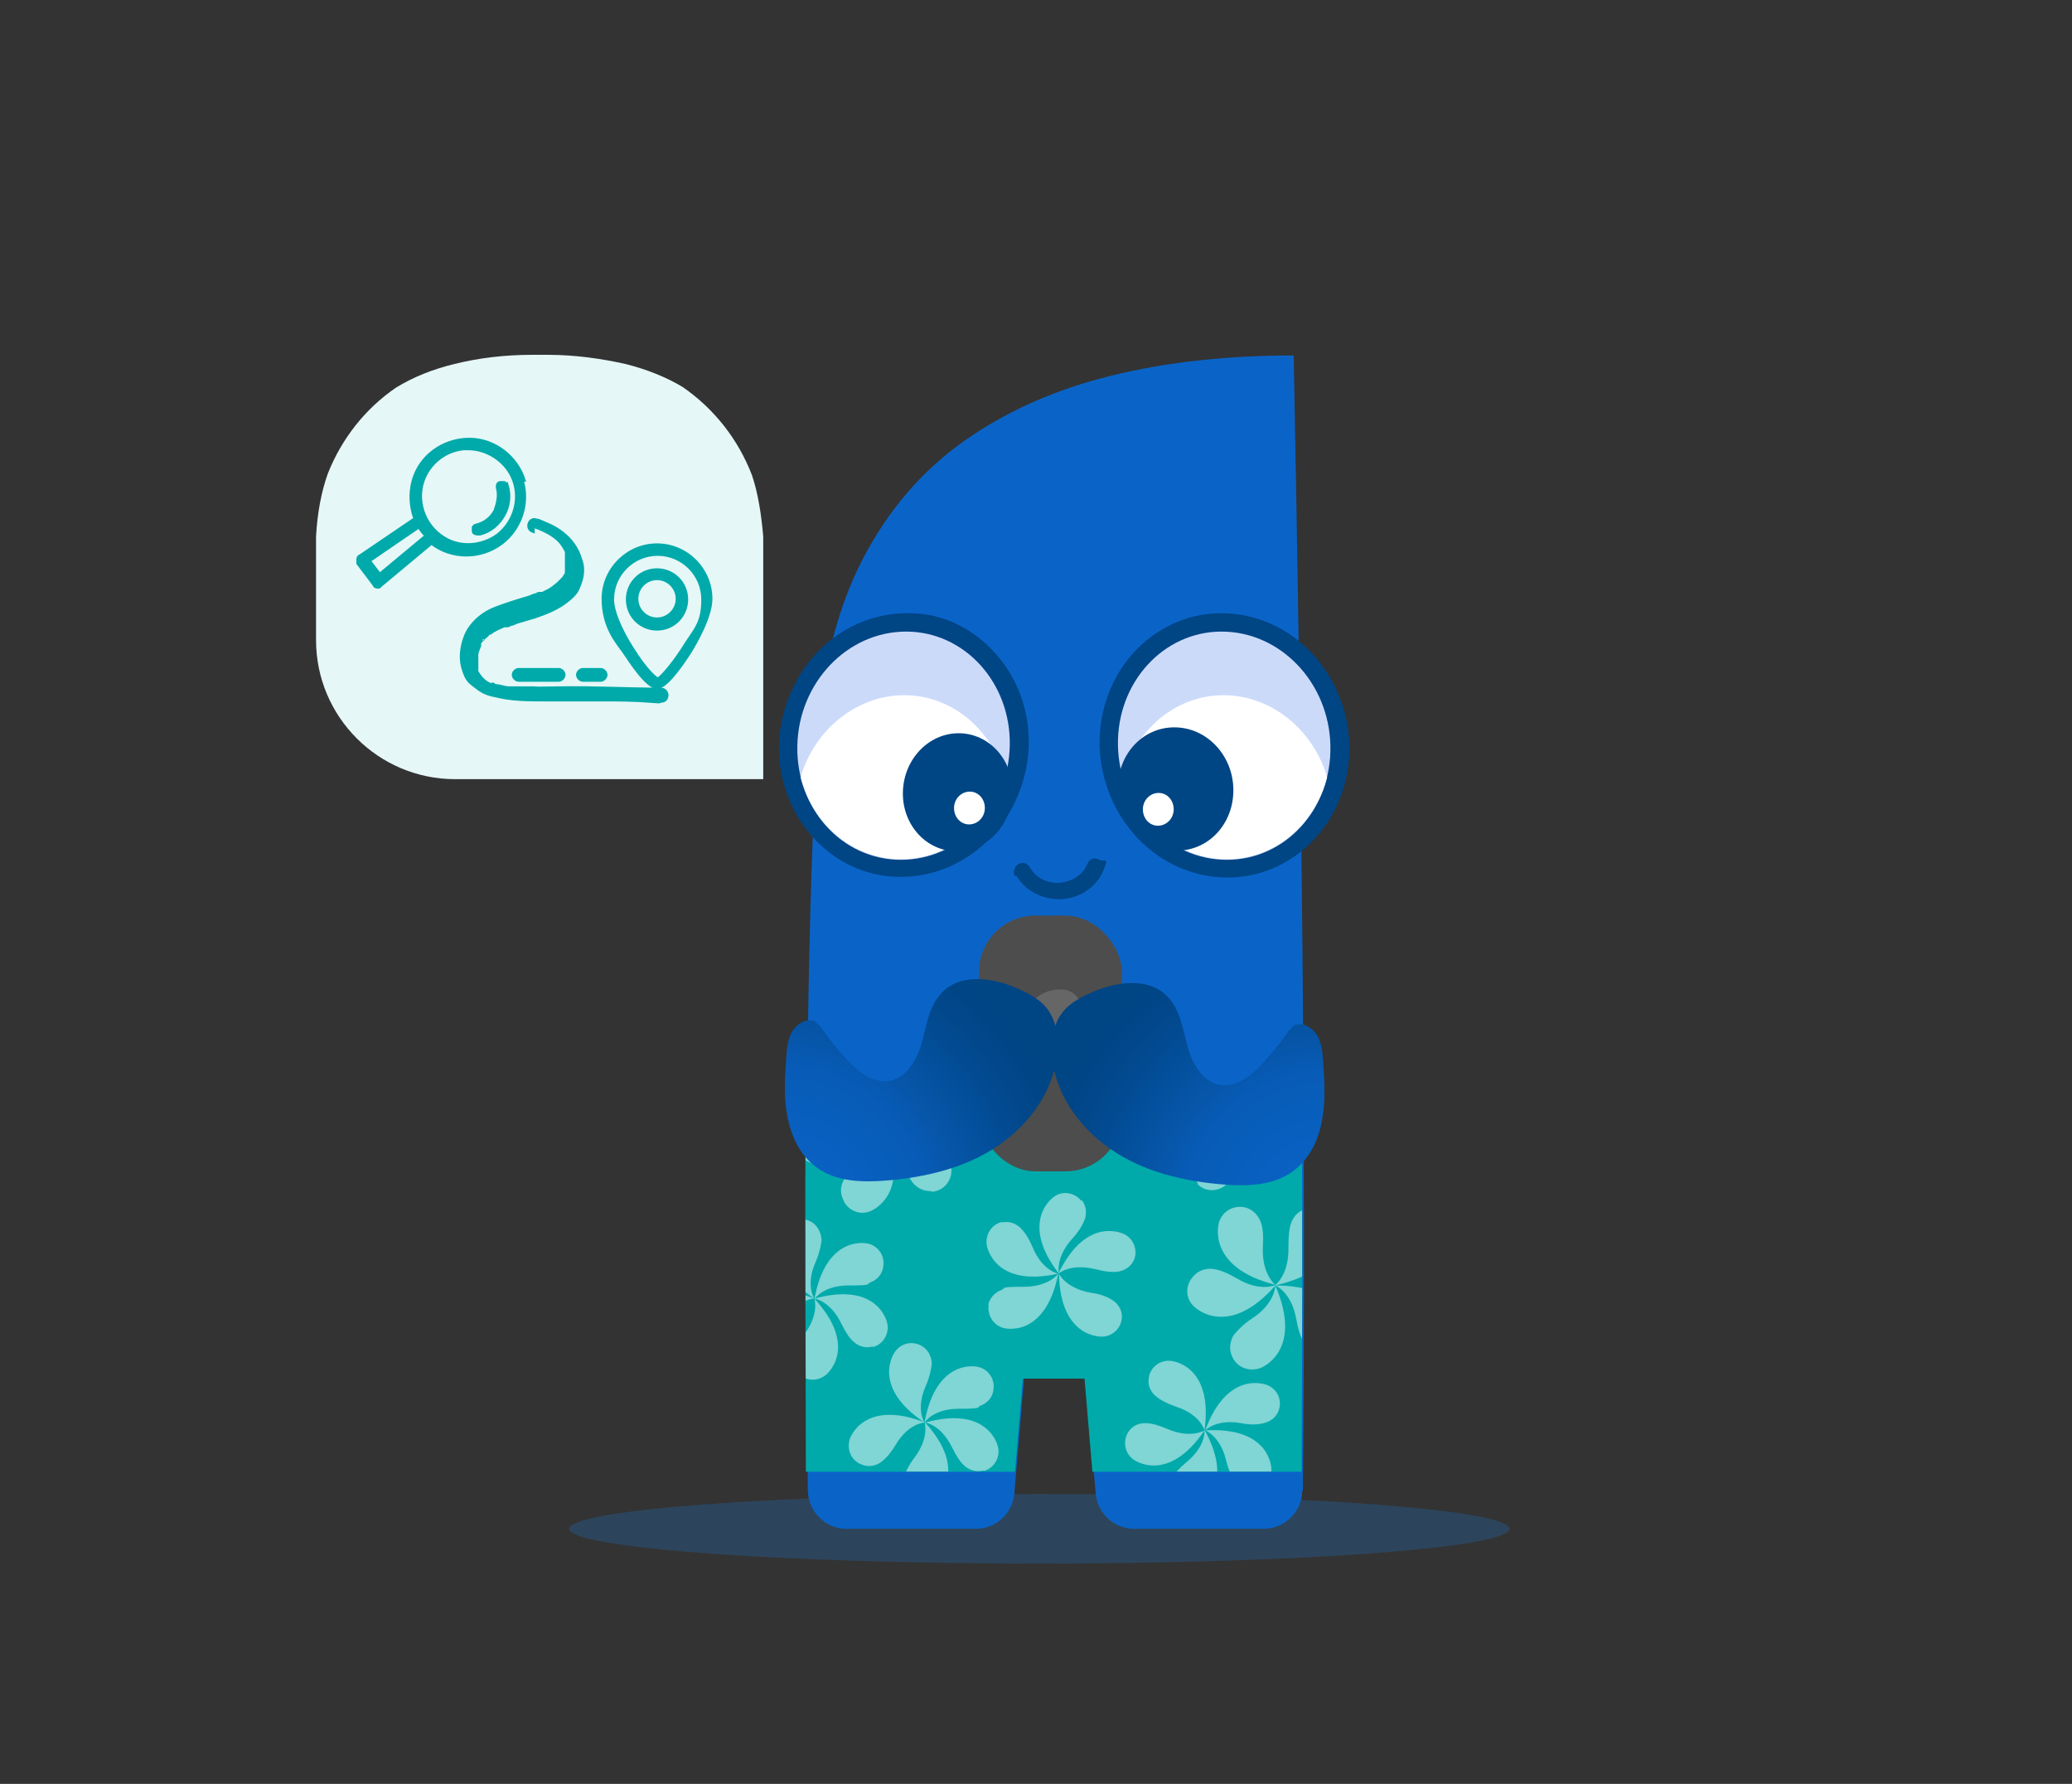 <?xml version="1.0" encoding="utf-8" ?>
<!DOCTYPE svg PUBLIC "-//W3C//DTD SVG 1.1//EN" "http://www.w3.org/Graphics/SVG/1.1/DTD/svg11.dtd">
<svg xmlns="http://www.w3.org/2000/svg" xmlns:xlink="http://www.w3.org/1999/xlink" version="1.1" viewBox="0 0 316 272"><rect x="0" y="0" width="316" height="272" fill="#333333" stroke="none"/><defs><style>.cls-1, .cls-2 { fill: none; } .cls-3, .cls-4, .cls-5 { fill-rule: evenodd; } .cls-3, .cls-6 { fill: #fff; } .cls-2 { stroke: #fff; stroke-width: 5px; } .cls-2, .cls-7 { stroke-miterlimit: 10; } .cls-8 { fill: url('#radial-gradient-4'); } .cls-9 { fill: url('#radial-gradient-3'); } .cls-10 { fill: url('#radial-gradient-2'); } .cls-11 { fill: #e6f7f7; } .cls-12 { fill: url('#radial-gradient'); } .cls-4 { fill: #ccdafa; } .cls-13 { fill: #4d4d4d; } .cls-5, .cls-14 { fill: #004584; } .cls-15 { fill: #666; } .cls-16, .cls-7 { fill: #0aa; } .cls-17 { opacity: .5; } .cls-18 { fill: #108eff; isolation: isolate; opacity: .2; } .cls-7 { stroke: #0aa; stroke-width: .5px; } .cls-19 { clip-path: url('#clippath'); } .cls-20 { fill: #0a64c8; }</style><clipPath id="clippath"><path class="cls-1" d="M198.7,168.5h-75.8c-.2,17.6,0,36.4,0,55.9h31.9l1.2-14.2h9.4l1.2,14.2h31.9c.1-17.8.2-36.5,0-55.9h.1Z"/></clipPath><radialGradient id="radial-gradient" cx="-1756" cy="3220.3" fx="-1756" fy="3220.3" r="20" gradientTransform="translate(-3056.2 3039.8) rotate(90) scale(1.6 -1)" gradientUnits="userSpaceOnUse"><stop offset="0" stop-color="#0a64c8"/><stop offset=".2" stop-color="#0961c3"/><stop offset=".5" stop-color="#085cb7"/><stop offset=".6" stop-color="#0656aa"/><stop offset=".9" stop-color="#01478a"/><stop offset="1" stop-color="#004584"/></radialGradient><radialGradient id="radial-gradient-2" cx="203" cy="87.1" fx="203" fy="87.1" r="45.3" gradientTransform="translate(0 273.3) scale(1 -1)" gradientUnits="userSpaceOnUse"><stop offset="0" stop-color="#0a64c8"/><stop offset=".2" stop-color="#0961c3"/><stop offset=".5" stop-color="#085cb7"/><stop offset=".6" stop-color="#0656aa"/><stop offset=".9" stop-color="#01478a"/><stop offset="1" stop-color="#004584"/></radialGradient><radialGradient id="radial-gradient-3" cx="-4837.2" cy="-1805.6" fx="-4837.2" fy="-1805.6" r="20" gradientTransform="translate(-7753.8 -1634.6) rotate(-180) scale(1.6 1)" gradientUnits="userSpaceOnUse"><stop offset="0" stop-color="#0a64c8"/><stop offset=".2" stop-color="#0961c3"/><stop offset=".5" stop-color="#085cb7"/><stop offset=".6" stop-color="#0656aa"/><stop offset=".9" stop-color="#01478a"/><stop offset="1" stop-color="#004584"/></radialGradient><radialGradient id="radial-gradient-4" cx="-6903.1" cy="87.8" fx="-6903.1" fy="87.8" r="45.3" gradientTransform="translate(-6784.3 273.3) rotate(-180)" gradientUnits="userSpaceOnUse"><stop offset="0" stop-color="#0a64c8"/><stop offset=".2" stop-color="#0961c3"/><stop offset=".5" stop-color="#085cb7"/><stop offset=".6" stop-color="#0656aa"/><stop offset=".9" stop-color="#01478a"/><stop offset="1" stop-color="#004584"/></radialGradient></defs><g><g id="Layer_1"><g><path class="cls-11" d="M82.2,118.8h-12.8c-11.7,0-21.2-9.5-21.2-21.2v-15.8c.2-3.6.8-6.8,1.8-9.6,2.1-5.3,5.7-9.9,10.4-13.1,2.6-1.6,5.6-2.8,8.9-3.6,3.6-.9,7.6-1.4,11.9-1.4h2.3c4.3,0,8.3.6,11.9,1.4,3.2.8,6.2,2,8.7,3.5,4.8,3.3,8.5,8,10.6,13.5.9,2.7,1.4,5.8,1.7,9.3v37h-34.2Z"/><g><g><g><ellipse class="cls-18" cx="158.5" cy="233.1" rx="71.7" ry="5.3"/><g><path class="cls-20" d="M198.6,227.3c0,3.2-2.7,5.8-5.9,5.8h-19.7c-3.1,0-5.6-2.3-5.9-5.4l-1.5-17.8h-9.4l-1.5,17.8c-.3,3.1-2.8,5.4-5.9,5.4h-19.7c-3.2,0-5.8-2.6-5.9-5.8-.4-43-.3-83,1.4-113.9.7-11.3,3.1-20.7,7-28.2,3.9-7.5,9.1-13.5,15.5-18s13.8-7.8,22.3-9.9c8.5-2.1,17.8-3.1,27.9-3.1,1.2,62.7,1.9,121.4,1.4,173.1h-.1Z"/><g><g><path class="cls-14" d="M138.4,93.5h.3c5.2,0,9.7,2.4,13,6,3.2,3.5,5.2,8.3,5.2,13.6h0v.6c-.2,5.4-2.4,10.4-5.8,14-3.5,3.7-8.4,6-13.7,6h-.4c-5.2-.1-9.7-2.4-13-6-3.2-3.5-5.2-8.3-5.2-13.6h0v-.6c.2-5.4,2.4-10.4,5.8-14,3.5-3.7,8.4-6,13.7-6h.2-.1ZM138.4,99h-.3c-3.6,0-7,1.6-9.4,4.2-2.5,2.6-4.1,6.3-4.2,10.4v.5h0c0,4,1.5,7.5,3.8,10.1,2.3,2.5,5.4,4.1,8.9,4.2h.3c3.6,0,6.9-1.6,9.4-4.2s4.1-6.3,4.2-10.4v-.5h0c0-4-1.5-7.5-3.8-10.1-2.3-2.5-5.4-4.1-8.9-4.2h0Z"/><path class="cls-4" d="M138.2,96.3c8.9,0,16,7.8,15.8,17.4s-7.6,17.4-16.6,17.4-16-7.8-15.8-17.4,7.6-17.4,16.6-17.4h0Z"/><path class="cls-3" d="M153.2,118.5c-2.1,7.2-8.5,12.5-15.8,12.5s-13.5-5.3-15.3-12.5c2.1-7.2,8.5-12.5,15.8-12.5s13.5,5.3,15.3,12.5h0Z"/><path class="cls-5" d="M146.2,111.8c4.6,0,8.3,4,8.2,9s-3.9,9-8.5,9-8.3-4-8.2-9,3.9-9,8.5-9h0Z"/><path class="cls-3" d="M147.9,120.7c1.3,0,2.3,1.1,2.3,2.5s-1.1,2.5-2.4,2.5-2.3-1.1-2.3-2.5,1.1-2.5,2.4-2.5h0Z"/></g><g><path class="cls-14" d="M186.3,99h-.2c-3.5,0-6.7,1.6-8.9,4.2-2.4,2.6-3.8,6.2-3.8,10.1h0v.5c.1,4.1,1.7,7.7,4.3,10.4,2.5,2.6,5.8,4.2,9.4,4.2h.3c3.5,0,6.7-1.6,8.9-4.2,2.4-2.6,3.8-6.2,3.8-10.1h0v-.5c-.1-4.1-1.7-7.7-4.3-10.4-2.5-2.6-5.8-4.2-9.4-4.2h-.1ZM185.9,93.5h.4c5.3,0,10.2,2.3,13.7,6,3.4,3.6,5.6,8.5,5.8,14v.6h0c0,5.3-2,10.2-5.2,13.7-3.3,3.6-7.9,5.9-13,6h-.4c-5.3,0-10.2-2.3-13.7-6-3.4-3.6-5.6-8.5-5.8-14v-.6h0c0-5.3,2-10.2,5.2-13.7,3.3-3.6,7.9-5.9,13-6h0Z"/><path class="cls-4" d="M186.3,96.3c-8.9,0-16,7.8-15.8,17.4s7.6,17.4,16.6,17.4,16-7.8,15.8-17.4-7.6-17.4-16.6-17.4h0Z"/><path class="cls-3" d="M171.3,118.5c2.1,7.2,8.5,12.5,15.8,12.5s13.5-5.3,15.3-12.5c-2.1-7.2-8.5-12.5-15.8-12.5s-13.5,5.3-15.3,12.5h0Z"/><path class="cls-5" d="M179.1,110.9c-4.9,0-8.7,4.2-8.6,9.4.1,5.2,4.1,9.4,9,9.4s8.7-4.2,8.6-9.4c-.1-5.2-4.1-9.4-9-9.4h0Z"/><path class="cls-3" d="M176.6,125.9c-1.3,0-2.3-1.1-2.3-2.5s1.1-2.5,2.4-2.5,2.3,1.1,2.3,2.5-1.1,2.5-2.4,2.5h0Z"/></g></g><path class="cls-16" d="M198.7,168.5h-75.8c-.2,17.6,0,36.4,0,55.9h31.9l1.2-14.2h9.4l1.2,14.2h31.9c.1-17.8.2-36.5,0-55.9h.1Z"/><g class="cls-19"><g><g class="cls-17"><path id="Yellow" class="cls-6" d="M151.5,211.9c.3-1.6-.8-3.2-2.4-3.5,0,0-6.3-1.5-8.1,8.5,0,0,1.3-2.1,5.2-2.1s2.6-.2,3.4-.5c0,0,1.6-.5,1.9-2.3h0Z"/><path id="Yellow-2" class="cls-6" d="M140.7,205.3c-1.4-.9-3.2-.6-4.2.8,0,0-3.9,5.2,4.5,10.8,0,0-1.4-2,.2-5.6.6-1.4.8-2.5.9-3.3,0,0,.1-1.7-1.4-2.7Z"/><path id="Yellow-3" class="cls-6" d="M150,224.3c1.6-.4,2.6-2.1,2.2-3.7,0,0-1.3-6.4-11.1-3.7,0,0,2.4.3,4.1,3.8.7,1.4,1.3,2.3,1.9,2.8,0,0,1.2,1.2,2.9.7h0Z"/><path id="Yellow-4" class="cls-6" d="M138.5,228.2c1.1,1.2,3,1.3,4.3.2,0,0,5.1-4.1-1.8-11.6,0,0,.8,2.3-1.5,5.4-.9,1.2-1.4,2.2-1.6,3,0,0-.5,1.6.7,2.9h0Z"/><path id="Yellow-5" class="cls-6" d="M131.4,223.3c-1.6-.6-2.3-2.3-1.8-3.9,0,0,2-6.2,11.5-2.5,0,0-2.5,0-4.5,3.4-.8,1.3-1.5,2.1-2.2,2.6,0,0-1.3,1.1-3,.4Z"/></g><g class="cls-17"><path id="Yellow-6" class="cls-6" d="M195.6,164.2c.3-1.6-.8-3.2-2.4-3.5,0,0-6.3-1.5-8.1,8.5,0,0,1.3-2.1,5.2-2.1s2.6-.2,3.4-.5c0,0,1.6-.5,1.9-2.3h0Z"/><path id="Yellow-7" class="cls-6" d="M184.8,157.5c-1.4-.9-3.2-.6-4.2.8,0,0-3.9,5.2,4.5,10.8,0,0-1.4-2,.2-5.6.6-1.4.8-2.5.9-3.3,0,0,.1-1.7-1.4-2.7Z"/><path id="Yellow-8" class="cls-6" d="M194.1,176.5c1.6-.4,2.6-2.1,2.2-3.7,0,0-1.3-6.4-11.1-3.7,0,0,2.4.3,4.1,3.8.7,1.4,1.3,2.3,1.9,2.8,0,0,1.2,1.2,2.9.7h0Z"/><path id="Yellow-9" class="cls-6" d="M182.6,180.5c1.1,1.2,3,1.3,4.3.2,0,0,5.1-4.1-1.8-11.6,0,0,.8,2.3-1.5,5.4-.9,1.2-1.4,2.2-1.6,3,0,0-.5,1.6.7,2.9h0Z"/><path id="Yellow-10" class="cls-6" d="M175.4,175.6c-1.6-.6-2.3-2.3-1.8-3.9,0,0,2-6.2,11.5-2.5,0,0-2.5,0-4.5,3.4-.8,1.3-1.5,2.1-2.2,2.6,0,0-1.3,1.1-3,.4Z"/></g><g class="cls-17"><path id="Yellow-11" class="cls-6" d="M134.7,193.1c.3-1.6-.8-3.2-2.4-3.5,0,0-6.3-1.5-8.1,8.5,0,0,1.3-2.1,5.2-2.1s2.6-.2,3.4-.5c0,0,1.6-.5,1.9-2.3h0Z"/><path id="Yellow-12" class="cls-6" d="M123.9,186.4c-1.4-.9-3.2-.6-4.2.8,0,0-3.9,5.2,4.5,10.8,0,0-1.4-2,.2-5.6.6-1.4.8-2.5.9-3.3,0,0,0-1.7-1.4-2.7Z"/><path id="Yellow-13" class="cls-6" d="M133.1,205.4c1.6-.4,2.6-2.1,2.2-3.7,0,0-1.3-6.4-11.1-3.7,0,0,2.4.3,4.1,3.8.7,1.4,1.3,2.3,1.9,2.8,0,0,1.2,1.2,2.9.7h0Z"/><path id="Yellow-14" class="cls-6" d="M121.7,209.4c1.1,1.2,3,1.3,4.3.2,0,0,5.1-4.1-1.8-11.6,0,0,.8,2.3-1.5,5.4-.9,1.2-1.4,2.2-1.6,3,0,0-.5,1.6.7,2.9h0Z"/><path id="Yellow-15" class="cls-6" d="M114.5,204.4c-1.6-.6-2.3-2.3-1.8-3.9,0,0,2-6.2,11.5-2.5,0,0-2.5,0-4.5,3.4-.8,1.3-1.5,2.1-2.2,2.6,0,0-1.3,1.1-3,.4Z"/></g><g class="cls-17"><path id="Yellow-16" class="cls-6" d="M142,181.7c1.8,0,3.2-1.6,3.1-3.4,0,0,0-7-10.9-6.4,0,0,2.5.9,3.5,4.9.4,1.6.9,2.7,1.4,3.4,0,0,1,1.5,2.9,1.4h0Z"/><path id="Yellow-17" class="cls-6" d="M146.3,168.7c.6-1.7-.2-3.5-1.9-4.2,0,0-6.5-2.8-10.2,7.5,0,0,1.8-1.9,5.9-1.2,1.6.3,2.8.3,3.7,0,0,0,1.8-.3,2.5-2.1Z"/><path id="Yellow-18" class="cls-6" d="M128.7,183.2c.9,1.6,2.8,2.2,4.4,1.3,0,0,6.4-3,1.1-12.6,0,0,.3,2.6-3,5.3-1.3,1-2,1.9-2.5,2.7,0,0-1,1.5,0,3.2h0Z"/><path id="Yellow-19" class="cls-6" d="M121.7,172.2c-1,1.5-.6,3.5.8,4.5,0,0,5.6,4.3,11.7-4.8,0,0-2.2,1.4-6.1-.2-1.5-.7-2.7-.9-3.6-1,0,0-1.8-.2-2.9,1.4h.1Z"/><path id="Yellow-20" class="cls-6" d="M125.1,163.4c.2-1.8,1.9-3,3.6-2.8,0,0,7,.5,5.5,11.4,0,0-.7-2.6-4.7-3.9-1.6-.5-2.6-1.1-3.3-1.7,0,0-1.5-1.1-1.2-3h0Z"/></g><g class="cls-17"><path id="Yellow-21" class="cls-6" d="M187.9,206.8c.7,1.7,2.6,2.4,4.3,1.8,0,0,6.7-2.4,2.3-12.6,0,0,0,2.7-3.5,5-1.4.9-2.2,1.8-2.8,2.5,0,0-1.1,1.5-.3,3.3Z"/><path id="Yellow-22" class="cls-6" d="M201.8,206.3c1.8,0,3.3-1.4,3.3-3.2,0,0,.4-7.1-10.6-7.1,0,0,2.5,1,3.2,5.2.3,1.6.7,2.8,1.2,3.5,0,0,.9,1.6,2.9,1.6h0Z"/><path id="Yellow-23" class="cls-6" d="M181.9,194.7c-1.2,1.4-1.1,3.4.3,4.6,0,0,5.1,5,12.4-3.4,0,0-2.4,1.2-6-1-1.4-.8-2.6-1.3-3.5-1.4,0,0-1.8-.4-3.1,1.1h0Z"/><path id="Yellow-24" class="cls-6" d="M189.9,184.1c-1.8-.4-3.5.6-4,2.3,0,0-2.1,6.8,8.6,9.5,0,0-2.1-1.6-1.9-5.8.1-1.7,0-2.9-.3-3.7,0,0-.5-1.8-2.4-2.3h0Z"/><path id="Yellow-25" class="cls-6" d="M199.4,184.3c1.8-.4,3.5.7,3.9,2.5,0,0,1.9,6.9-8.9,9.2,0,0,2.2-1.5,2.1-5.8,0-1.7.1-2.9.4-3.7,0,0,.5-1.8,2.4-2.2h.1Z"/></g><g class="cls-17"><path id="Yellow-26" class="cls-6" d="M152.9,186.3c-1.6.3-2.7,1.9-2.4,3.6,0,0,1,6.5,10.9,4.3,0,0-2.4-.4-3.9-4-.6-1.4-1.2-2.3-1.8-2.9,0,0-1.1-1.3-2.9-.9h0Z"/><path id="Yellow-27" class="cls-6" d="M150.8,198.9c-.3,1.6.7,3.2,2.3,3.6,0,0,6.3,1.7,8.3-8.3,0,0-1.4,2-5.3,2s-2.6.2-3.4.5c0,0-1.6.5-2,2.3h0Z"/><path id="Yellow-28" class="cls-6" d="M164.9,183.1c-1-1.3-2.9-1.6-4.2-.6,0,0-5.4,3.7.8,11.7,0,0-.6-2.4,2-5.3,1-1.1,1.6-2.1,1.9-2.9,0,0,.7-1.5-.4-3h-.1Z"/><path id="Yellow-29" class="cls-6" d="M172.9,192.2c.7-1.5,0-3.3-1.4-4,0,0-5.7-3.1-10.1,6,0,0,1.8-1.6,5.6-.7,1.5.4,2.6.5,3.4.4,0,0,1.7-.1,2.5-1.7Z"/><path id="Yellow-30" class="cls-6" d="M171.1,200.7c0,1.7-1.3,3-2.9,3.1,0,0-6.5.5-6.7-9.6,0,0,1,2.2,4.8,2.9,1.5.2,2.5.6,3.3,1.1,0,0,1.5.8,1.5,2.6h0Z"/></g><g class="cls-17"><path id="Yellow-31" class="cls-6" d="M191,227.1c1.7,0,2.9-1.5,2.9-3.1,0,0,0-6.5-10.1-5.9,0,0,2.3.8,3.2,4.6.4,1.5.8,2.5,1.3,3.2,0,0,.9,1.4,2.7,1.3h0Z"/><path id="Yellow-32" class="cls-6" d="M195,215.1c.6-1.6-.2-3.3-1.7-3.9,0,0-6-2.6-9.5,6.9,0,0,1.7-1.8,5.5-1.1,1.5.3,2.6.2,3.4,0,0,0,1.7-.3,2.3-1.9Z"/><path id="Yellow-33" class="cls-6" d="M178.6,228.5c.8,1.5,2.6,2,4.1,1.2,0,0,5.9-2.8,1-11.7,0,0,.3,2.4-2.7,4.9-1.2,1-1.9,1.8-2.3,2.5,0,0-.9,1.4,0,3h-.1Z"/><path id="Yellow-34" class="cls-6" d="M172.1,218.3c-.9,1.4-.6,3.2.7,4.2,0,0,5.2,4,10.9-4.4,0,0-2.1,1.3-5.6-.2-1.4-.6-2.5-.9-3.3-.9,0,0-1.7-.2-2.7,1.3h0Z"/><path id="Yellow-35" class="cls-6" d="M175.2,210.1c.2-1.6,1.7-2.8,3.4-2.6,0,0,6.5.5,5.1,10.6,0,0-.6-2.4-4.3-3.6-1.4-.5-2.4-1-3.1-1.6,0,0-1.4-1-1.1-2.8h0Z"/></g></g></g><circle class="cls-2" cx="156.8" cy="172.7" r="1.3"/><circle class="cls-2" cx="164.8" cy="172.7" r="1.3"/></g></g><rect class="cls-13" x="149.3" y="139.6" width="21.8" height="39" rx="8.6" ry="8.6"/><path id="Yellow-36" class="cls-15" d="M164.9,154.3c.2-1.6-.9-3.2-2.6-3.4,0,0-6.4-1.2-7.7,8.8,0,0,1.2-2.1,5.1-2.3,1.5,0,2.6-.3,3.4-.7,0,0,1.6-.6,1.8-2.4h0Z"/><ellipse class="cls-12" cx="173.3" cy="161.9" rx="6.8" ry="11.2" transform="translate(-63.7 170) rotate(-45)"/><path class="cls-10" d="M197.4,156.3c1.3-.5,2.8.4,3.5,1.6s.8,2.7.9,4.1c.2,3,.4,5.9-.2,8.9-.5,2.9-1.9,5.8-4.3,7.6-3,2.3-7.1,2.4-10.8,2.1-6-.5-12-1.9-17-5.3s-8.8-8.8-9.1-14.8c-.1-2.1.3-4.4,1.6-6.1,1-1.3,2.4-2.1,3.9-2.8,3.9-1.9,9.2-2.8,12.2.4,1.9,2,2.3,4.9,3,7.5s2.3,5.5,5,5.9c2.4.4,4.6-1.3,6.3-3.1,1.5-1.6,2.9-3.3,4.1-5.1"/><ellipse class="cls-9" cx="150.2" cy="161.7" rx="11.2" ry="6.8" transform="translate(-70.4 153.6) rotate(-45)"/><path class="cls-8" d="M124.3,155.7c-1.3-.5-2.8.4-3.5,1.6s-.8,2.7-.9,4.1c-.2,3-.4,5.9.2,8.9s1.9,5.8,4.3,7.6c3,2.3,7.1,2.4,10.8,2.1,6-.5,12-1.9,17-5.3,5-3.4,8.8-8.8,9.1-14.8.1-2.1-.3-4.4-1.6-6.1-1-1.3-2.4-2.1-3.9-2.8-3.9-1.9-9.2-2.8-12.2.4-1.9,2-2.3,4.9-3,7.5s-2.3,5.5-5,5.9c-2.4.4-4.6-1.3-6.3-3.1-1.5-1.6-2.9-3.3-4.1-5.1"/></g><path class="cls-14" d="M155,133.5c1.4,2.4,4.1,3.7,6.8,3.6s5.3-1.7,6.4-4.2.2-1.4-.5-1.8-1.5-.2-1.8.5c-.4.9-.9,1.6-1.7,2.1s-.7.4-1.2.6-.9.2-1.3.3c-1.9.1-3.6-.6-4.6-2.3s-3.1-.1-2.3,1.3h.2Z"/></g><g><path class="cls-7" d="M79.9,73.2c-1.1-3.5-4.4-6.1-8.1-6.2s-7.2,2.1-8.5,5.5c-.8,2.1-.8,4.4,0,6.6l-8.4,5.7c-.2,0-.3.3-.3.5s0,.4,0,.6l2.5,3.3c0,.2.3.3.5.3h0c.2,0,.3,0,.4-.2l7.8-6.5c3.1,2.4,7.5,2.4,10.7,0,2.9-2.2,4.2-6.1,3.1-9.6h.2ZM65,81.7l-7.1,5.9-1.6-2.1,7.6-5.2c.3.5.7,1,1.1,1.4ZM75.9,81.6c-2.5,1.8-5.9,2-8.4.3-2.6-1.7-3.9-4.9-3.2-7.9.7-3,3.3-5.3,6.4-5.6h.7c2.8,0,5.5,1.7,6.7,4.2,1.5,3.1.5,6.9-2.2,9Z"/><path class="cls-7" d="M77.2,74c0-.2-.2-.3-.3-.4-.2,0-.4,0-.6,0-.4,0-.5.5-.4.9.3,1.1,0,2.3-.4,3.4-.6,1.1-1.6,1.9-2.9,2.2-.2,0-.3.2-.4.3,0,.2,0,.4,0,.6,0,.3.4.4.7.4h.3c1.6-.4,2.9-1.5,3.7-3,.7-1.3.9-2.9.4-4.5h0Z"/></g><g><path class="cls-7" d="M100.2,83.1c-4.5,0-8.2,3.7-8.2,8.2s2.3,6.8,3.3,8.3c.8,1.2,3.4,5.2,4.9,5.2s4.1-4,4.9-5.2c1-1.6,3.3-5.6,3.3-8.3,0-4.5-3.7-8.2-8.2-8.2h0ZM100.2,103.5c-.4-.2-1.9-1.6-3.7-4.5-2-3.1-3.1-5.9-3.1-7.6,0-3.8,3.1-6.9,6.9-6.9s6.9,3.1,6.9,6.9-1.2,4.5-3.1,7.6c-1.9,2.9-3.4,4.4-3.7,4.5h-.2Z"/><path class="cls-7" d="M100.2,86.9c-2.5,0-4.5,2-4.5,4.5s2,4.5,4.5,4.5,4.5-2,4.5-4.5-2-4.5-4.5-4.5ZM100.2,94.4c-1.7,0-3.1-1.4-3.1-3.1s1.4-3.1,3.1-3.1,3.1,1.4,3.1,3.1-1.4,3.1-3.1,3.1Z"/></g><path class="cls-7" d="M81.3,80.2c1.1.4,2.1.8,3.1,1.5s1.5,1.4,2,2.4,0,0,0,0v.2c0,0,0,.3,0,.4s0,.3,0,.4v.2c0,.2,0,0,0,0v.8c0,.3,0,.2,0,.2,0,0,0,0,0,0v.4c0,0,0,.3,0,.4s0,0,0,.2c0,0,0,0,0,0,0,.3-.3.5-.4.8s0,0,0,0,0,0,0,0c0,0-.2.2-.3.3l-.6.6c-.4.3-.7.6-1.2.9s-.8.4-1.2.6c.2,0,0,0,0,0,0,0-.2,0-.3,0-.2,0-.4,0-.6.2-.4,0-.8.3-1.2.4-1.7.5-3.3,1-4.9,1.6s-3,1.6-4,3-1.7,4-1.1,6.1,1.1,2.2,2.1,3,1.9,1.1,3,1.3c2.4.6,5,.6,7.6.6h8.3c2.8,0,4.9,0,7.4.2s1.2,0,1.8,0,.9-.4.9-.9-.4-.9-.9-.9c-5.2,0-10.3-.3-15.5-.2s-2.8,0-4.2,0-1.4,0-2.1,0-.5,0-.8,0h-.6c-.5,0-1-.2-1.6-.3s-.5,0-.7-.2-.2,0-.3,0c-.3,0,0,0,0,0,0,0-.2,0-.2,0-.5-.2-.9-.5-1.2-.8s-.6-.7-.9-1.2,0,0,0-.2c0-.2,0,.2,0,0s0-.2,0-.3,0-.3,0-.4,0-.2,0-.2c0-.2,0,0,0,0v-1.5c0-.4.3-.9.4-1.3s0,.2,0,0,0,0,0,0c0,0,0-.2,0-.3,0-.2.2-.4.3-.5s0-.2.2-.2,0-.2,0,0h0c0-.2.3-.3.4-.4s.3-.2.4-.4.2,0,.2-.2,0,0,0,0c0,0,0,0,.2,0,.6-.5,1.4-.8,2.1-1.1-.2,0,0,0,0,0,0,0,.2,0,.3,0,.2,0,.4,0,.6-.2.4,0,.8-.3,1.2-.4.8-.2,1.6-.5,2.4-.7,1.8-.6,3.6-1.3,5.1-2.5s1.6-1.7,2-2.8.5-2.4,0-3.6c-.7-2.4-2.6-4.2-4.9-5.2s-1.2-.5-1.8-.7-1,.2-1.1.6,0,.9.6,1.1h0v-.4Z"/><path class="cls-7" d="M79.1,102.1h6.1c.4,0,.8.4.8.8h0c0,.4-.4.8-.8.8h-6.1c-.4,0-.8-.4-.8-.8h0c0-.4.4-.8.8-.8Z"/><path class="cls-7" d="M88.9,102.1h2.7c.4,0,.8.4.8.8h0c0,.4-.4.8-.8.8h-2.7c-.4,0-.8-.4-.8-.8h0c0-.4.4-.8.8-.8Z"/></g></g></g></svg>